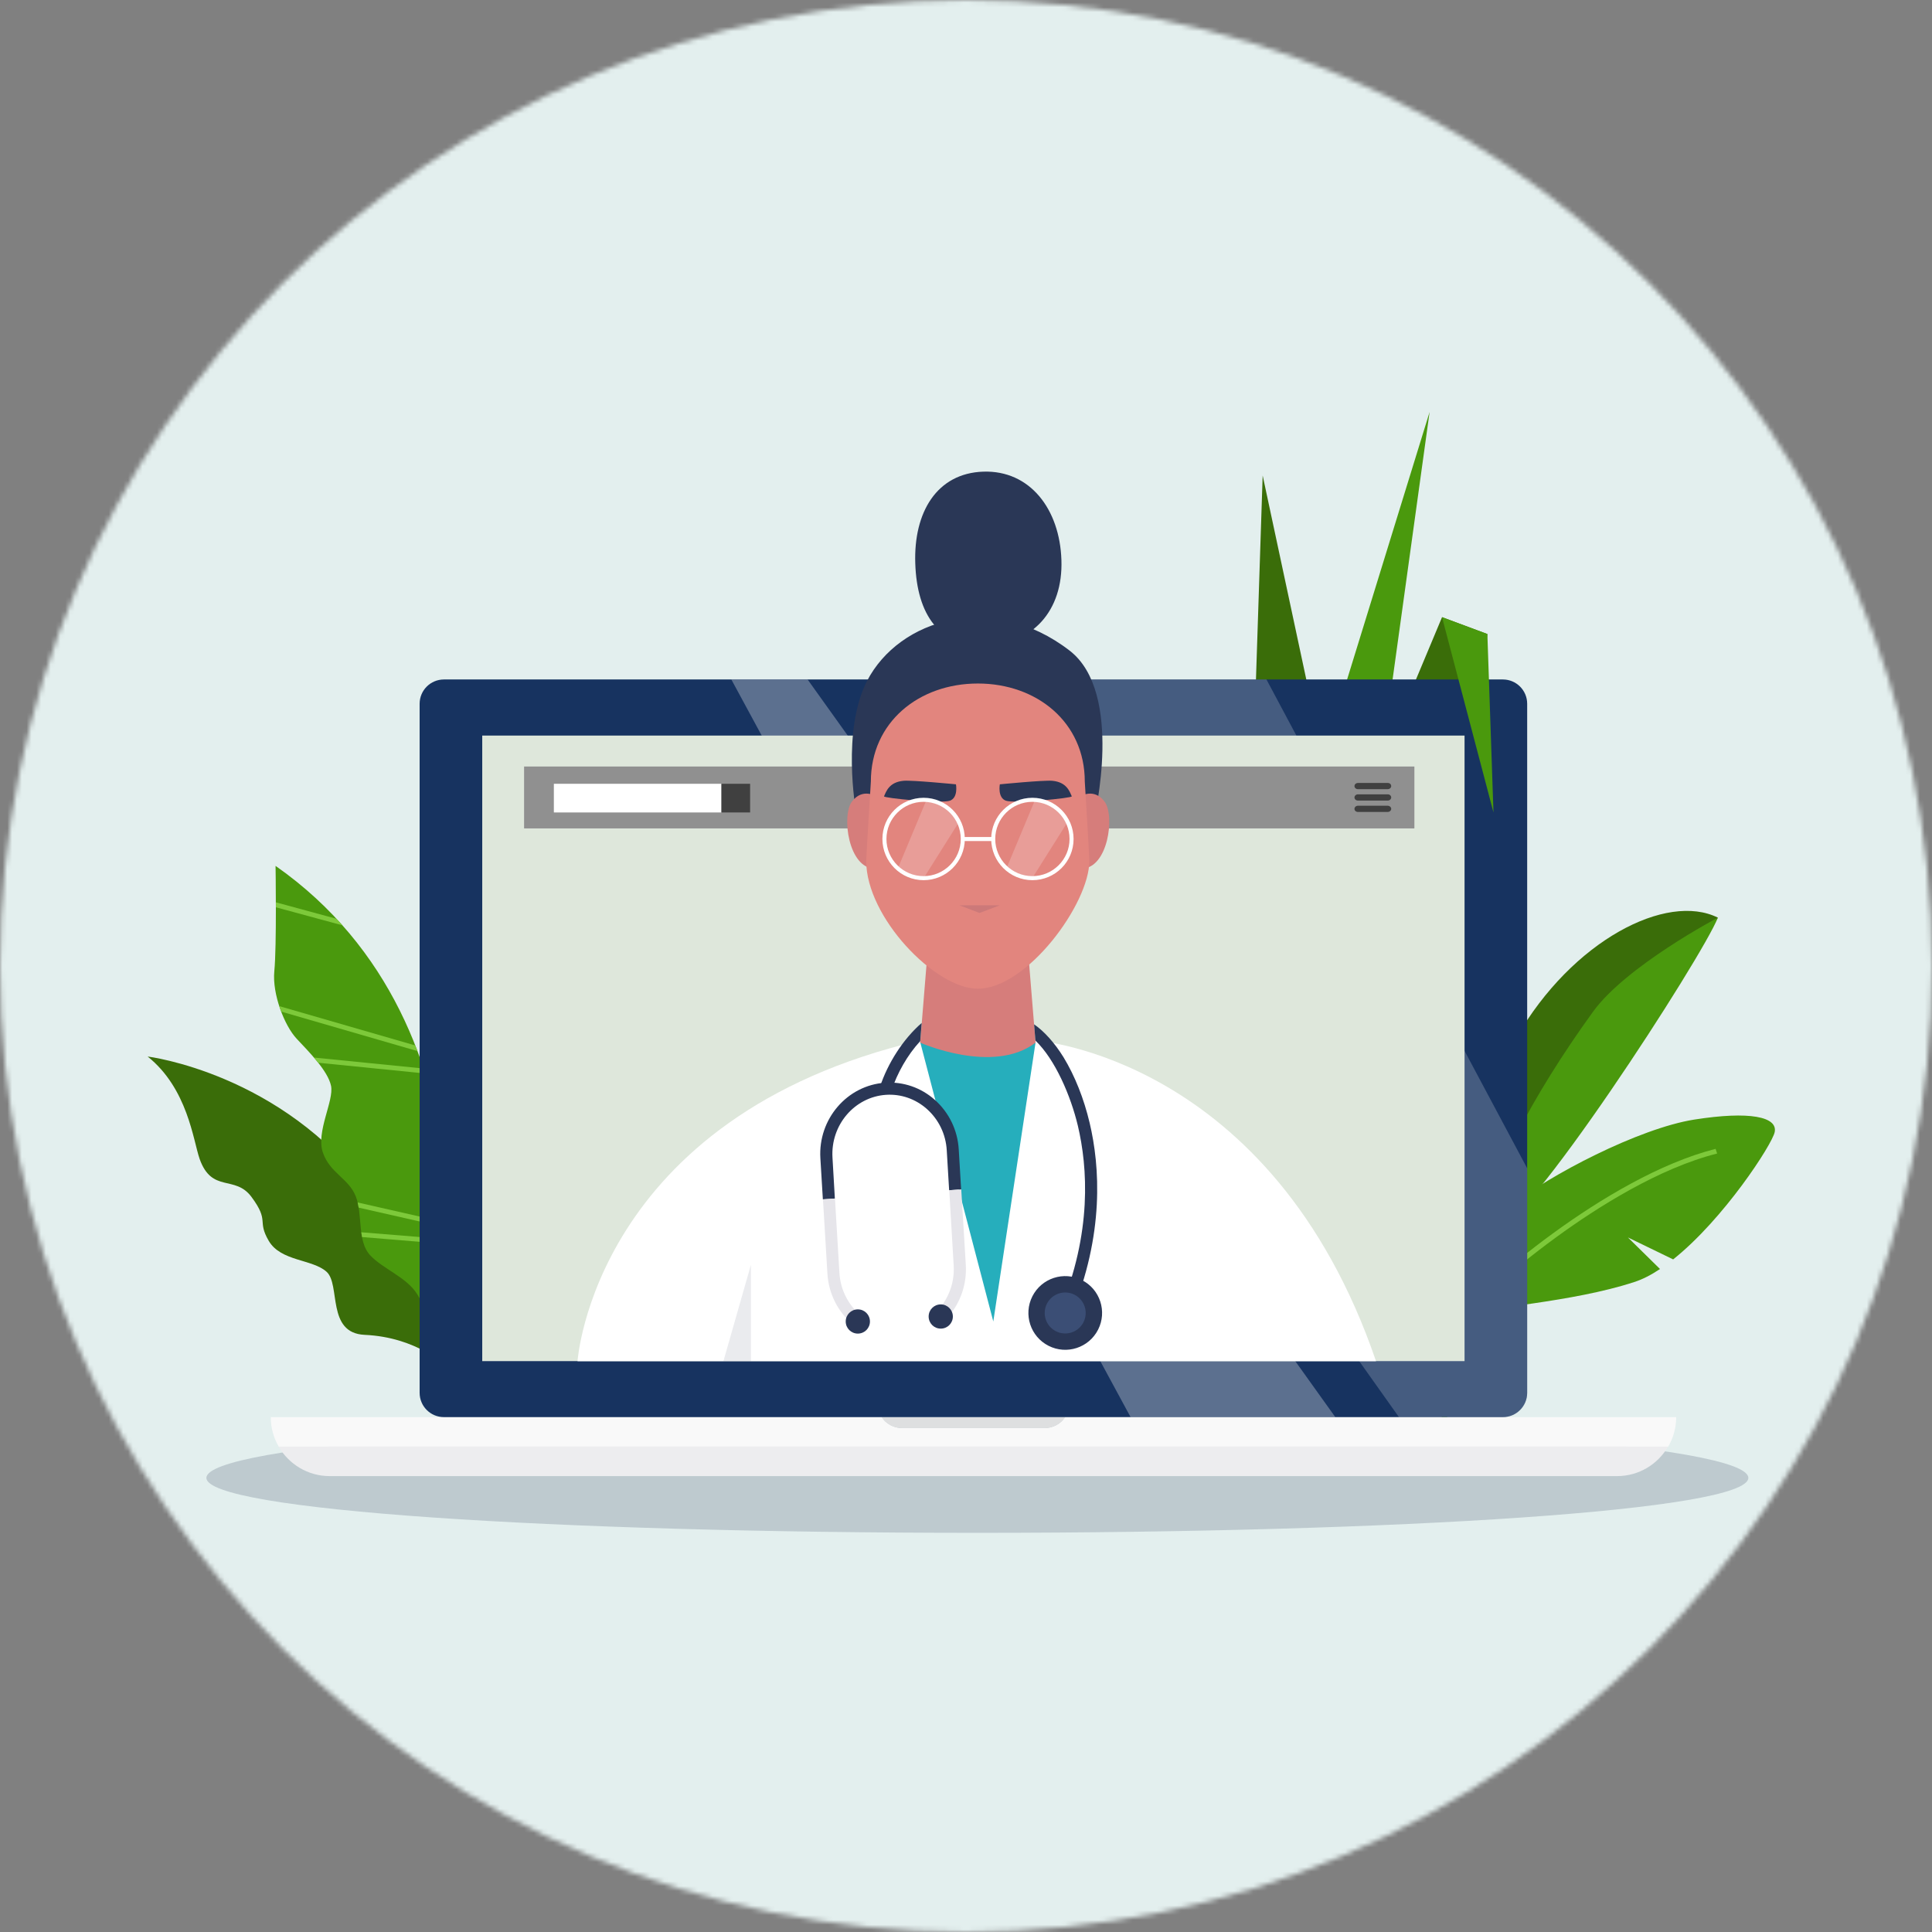 <svg width="400" height="400" viewBox="0 0 400 400" fill="none" xmlns="http://www.w3.org/2000/svg">
<rect x="0" y="0" width="400" height="400" fill="#808080" stroke="none"/>
<mask id="mask0_5968_26361" style="mask-type:alpha" maskUnits="userSpaceOnUse" x="0" y="0" width="400" height="400">
<circle cx="200" cy="200" r="200" fill="#C4C4C4"/>
</mask>
<g mask="url(#mask0_5968_26361)">
<path d="M424 -24H-26V426H424V-24Z" fill="#E3EFEE"/>
<path d="M308.309 283.544L309.402 283.244C304.366 269.23 309.359 252.259 309.402 252.087L308.287 251.83C308.244 252.002 303.166 269.273 308.309 283.544Z" fill="#7DC93A"/>
<path d="M312.981 249.558C320.566 243.387 339.338 233.594 350.802 231.794C362.245 229.994 368.074 231.215 367.431 234.387C366.916 236.915 356.909 252.387 346.409 260.744L337.045 256.201L343.688 262.737C341.888 263.937 340.088 264.88 338.331 265.437C325.559 269.637 307.195 270.751 303.916 272.08C300.638 273.408 306.445 254.851 312.981 249.558Z" fill="#4A990D"/>
<path d="M355.665 189.987C355.665 189.987 320.308 246.623 311.029 253.823C301.729 261.044 302.351 234.944 313.965 214.801C325.558 194.658 345.101 184.715 355.665 189.987Z" fill="#3A6D09"/>
<path d="M355.666 189.988C355.666 189.988 336.659 199.995 329.802 209.488C317.202 226.888 307.859 244.738 307.023 254.745C307.173 255.26 308.373 255.131 308.759 255.174C315.166 255.924 352.581 197.938 355.666 189.988Z" fill="#4A990D"/>
<path d="M298.922 295.695L300.036 295.459C299.994 295.331 296.715 282.902 304.065 271.888C305.244 270.131 312.336 263.338 322.279 256.095C330.786 249.902 343.472 241.867 355.515 238.824L355.194 237.859C332.265 243.688 305.629 267.559 303.079 271.395C295.515 282.752 298.901 295.567 298.922 295.695Z" fill="#7DC93A"/>
<path d="M30.57 218.743C30.57 218.743 58.192 222.107 76.449 246.729C94.706 271.372 92.328 282.857 92.328 282.857C92.328 282.857 86.413 276.857 75.485 276.365C67.556 276 70.556 265.993 67.62 263.315C64.685 260.657 58.149 261.193 55.642 256.907C53.135 252.622 55.899 252.965 52.042 247.779C48.613 243.193 43.877 247.093 41.328 239.936C39.999 236.1 38.863 225.386 30.57 218.743Z" fill="#3A6D09"/>
<path d="M91.509 279.558C91.509 279.558 105.202 213.001 57.052 179.272C57.052 179.272 57.309 195.922 56.794 201.087C56.344 205.78 58.873 212.358 61.444 215.08C63.995 217.801 67.894 221.722 68.537 224.808C69.18 227.894 65.387 234.344 66.844 238.608C68.302 242.894 72.18 243.944 73.659 247.694C75.137 251.444 73.916 256.951 76.616 259.865C79.316 262.78 84.245 264.408 86.452 268.072C88.68 271.758 91.509 279.558 91.509 279.558Z" fill="#4A990D"/>
<path d="M86.41 217.61L58.231 209.445L57.824 208.31L85.981 216.452L86.41 217.61Z" fill="#7DC93A"/>
<path d="M88.043 222.257L65.886 220.028L65.008 218.957L87.701 221.228L88.043 222.257Z" fill="#7DC93A"/>
<path d="M93.245 254.337L74.259 250.029L74.045 248.958L93.224 253.308L93.245 254.337Z" fill="#7DC93A"/>
<path d="M93.294 257.637L74.951 256.116L74.801 255.13L93.294 256.63V257.637Z" fill="#7DC93A"/>
<path d="M70.878 191.574L57.121 187.845V186.816L69.657 190.224L70.878 191.574Z" fill="#7DC93A"/>
<path d="M291.682 144.215L298.56 127.779L307.946 131.272L306.167 145.736L291.682 144.215Z" fill="#3A6D09"/>
<path d="M282.7 181.287L295.986 85.287L268.771 173.53L282.7 181.287Z" fill="#4A990D"/>
<path d="M258.314 193.031L261.422 98.445L279.25 181.802L258.314 193.031Z" fill="#3A6D09"/>
<path opacity="0.2" d="M361.975 305.978C361.975 312.664 290.511 317.357 202.354 317.357C114.197 317.357 42.732 312.664 42.732 305.978C42.732 299.292 114.197 293.85 202.354 293.85C290.511 293.85 361.975 299.271 361.975 305.978Z" fill="#2A3756"/>
<path d="M68.248 305.612H334.798C339.319 305.612 343.241 303.148 345.362 299.505H57.684C59.805 303.148 63.748 305.612 68.248 305.612Z" fill="#EDEDEF"/>
<path d="M220.544 293.399C219.601 294.771 218.037 295.671 216.237 295.671H186.816C185.037 295.671 183.451 294.771 182.509 293.399H56.059C56.059 295.628 56.659 297.707 57.709 299.507H345.387C346.437 297.707 347.037 295.628 347.037 293.399H220.544Z" fill="#F9F9F9"/>
<path d="M186.811 295.671H216.254C218.032 295.671 219.618 294.771 220.561 293.399H182.504C183.447 294.771 185.011 295.671 186.811 295.671Z" fill="#DEDFE0"/>
<path d="M316.186 288.362C316.186 291.148 313.936 293.398 311.15 293.398H91.915C89.129 293.398 86.879 291.148 86.879 288.362V145.712C86.879 142.927 89.129 140.677 91.915 140.677H311.15C313.936 140.677 316.186 142.927 316.186 145.712V288.362Z" fill="#173360"/>
<path opacity="0.3" d="M151.426 140.698L234.076 293.398H276.462L167.219 140.698H151.426Z" fill="white"/>
<path opacity="0.2" d="M316.187 288.362V241.884L262.209 140.677H181.188L289.637 293.398H311.152C313.937 293.398 316.187 291.148 316.187 288.362Z" fill="white"/>
<path d="M303.22 152.292H99.842V281.806H303.22V152.292Z" fill="#DEE7DB"/>
<path d="M292.834 158.698H108.506V171.513H292.834V158.698Z" fill="#909090"/>
<path d="M149.365 162.275H114.672V168.211H149.365V162.275Z" fill="white"/>
<path d="M155.303 162.275H149.367V168.211H155.303V162.275Z" fill="#404040"/>
<path d="M288.035 162.747C288.035 163.09 287.713 163.39 287.328 163.39H281.135C280.749 163.39 280.428 163.112 280.428 162.747C280.428 162.404 280.749 162.104 281.135 162.104H287.328C287.735 162.104 288.035 162.383 288.035 162.747Z" fill="#404040"/>
<path d="M288.035 165.103C288.035 165.446 287.713 165.746 287.328 165.746H281.135C280.749 165.746 280.428 165.467 280.428 165.103C280.428 164.76 280.749 164.46 281.135 164.46H287.328C287.735 164.46 288.035 164.76 288.035 165.103Z" fill="#404040"/>
<path d="M288.035 167.462C288.035 167.805 287.713 168.105 287.328 168.105H281.135C280.749 168.105 280.428 167.826 280.428 167.462C280.428 167.119 280.749 166.819 281.135 166.819H287.328C287.735 166.841 288.035 167.119 288.035 167.462Z" fill="#404040"/>
<path d="M298.559 127.778L309.209 168.214L307.944 131.271L298.559 127.778Z" fill="#4A990D"/>
<path d="M119.572 281.829C119.572 281.829 122.958 231.258 190.501 215.422C211.287 208.522 214.394 215.422 214.394 215.422C214.394 215.422 263.315 218.722 284.894 281.829H119.572Z" fill="white"/>
<path d="M214.395 215.872L205.652 273.6L190.502 215.7L214.395 215.872Z" fill="#26AEBC"/>
<path d="M177.2 167.785C177.2 167.785 174.222 151.221 179.515 140.978C186.179 128.1 205.422 122.335 221.45 134.7C232.786 143.443 226.529 169.414 226.529 169.414L193.079 155.185L177.2 167.785Z" fill="#2A3756"/>
<path d="M214.401 215.872C205.636 222.58 190.508 215.872 190.508 215.872L192.608 190.137H212.301L214.401 215.872Z" fill="#D67D7B"/>
<path d="M181.396 164.871C181.396 164.871 178.568 163.049 176.382 165.964C174.196 168.878 175.654 179.828 181.118 179.828C186.582 179.828 181.396 164.871 181.396 164.871Z" fill="#D67D7B"/>
<path d="M223.672 164.871C223.672 164.871 226.5 163.049 228.686 165.964C230.872 168.878 229.415 179.828 223.95 179.828C218.486 179.828 223.672 164.871 223.672 164.871Z" fill="#D67D7B"/>
<path d="M224.595 161.828C224.595 149.549 214.674 141.514 202.459 141.514C190.224 141.514 180.302 149.549 180.302 161.828C180.302 161.828 179.338 177.492 179.338 178.242C179.338 189.899 193.609 204.707 202.438 204.707C212.638 204.707 225.538 187.092 225.538 178.242C225.559 177.492 224.595 161.828 224.595 161.828Z" fill="#E2857E"/>
<path d="M219.755 115.95C220.119 126.536 213.712 133.35 204.091 133.671C194.469 133.993 189.841 127.221 189.498 116.657C189.133 106.071 193.955 97.971 203.576 97.65C213.219 97.329 219.412 105.386 219.755 115.95Z" fill="#2A3756"/>
<path d="M221.703 272.312L219.389 271.348C226.16 255.19 225.174 241.605 223.16 233.076C221.681 226.862 218.446 219.34 214.374 215.44L214.096 212.076C216.153 213.49 218.339 215.89 220.203 218.912C222.539 222.748 224.403 227.44 225.603 232.498C227.703 241.39 228.731 255.533 221.703 272.312Z" fill="#2A3756"/>
<path d="M184.566 225.812L182.188 225.019C183.795 220.134 186.987 215.119 190.823 211.798L190.523 215.548C187.845 218.462 185.766 222.169 184.566 225.812Z" fill="#2A3756"/>
<path d="M227.35 275.287C229.257 271.53 227.758 266.938 224.001 265.031C220.244 263.125 215.653 264.624 213.746 268.381C211.839 272.138 213.339 276.729 217.095 278.636C220.852 280.543 225.444 279.043 227.35 275.287Z" fill="#2A3756"/>
<path d="M220.593 276.08C222.936 276.05 224.811 274.127 224.781 271.784C224.751 269.441 222.828 267.566 220.485 267.595C218.142 267.625 216.266 269.549 216.296 271.892C216.326 274.235 218.25 276.11 220.593 276.08Z" fill="#3B4E75"/>
<path d="M172.358 239.677C171.95 232.927 176.922 227.099 183.458 226.67C186.543 226.477 189.522 227.506 191.879 229.584C194.343 231.77 195.822 234.813 196.015 238.156L196.508 246.427L198.993 246.256L198.5 238.006C198.265 233.977 196.486 230.334 193.529 227.699C190.679 225.17 187.036 223.927 183.286 224.163C175.4 224.677 169.358 231.684 169.85 239.806L170.365 248.313L172.85 248.142L172.358 239.677Z" fill="#2A3756"/>
<path d="M197.451 262.006C197.644 265.284 196.594 268.434 194.494 270.899L196.401 272.527C198.93 269.57 200.194 265.777 199.958 261.856L199.016 246.256L196.53 246.427L197.451 262.006Z" fill="#E6E5EA"/>
<path d="M176.642 274.284L178.228 272.356C175.613 270.192 173.985 266.977 173.792 263.527L172.87 248.142L170.385 248.313L171.306 263.656C171.542 267.813 173.492 271.67 176.642 274.284Z" fill="#E6E5EA"/>
<path d="M180.112 273.599C180.112 274.992 178.998 276.106 177.605 276.106C176.212 276.106 175.098 274.992 175.098 273.599C175.098 272.206 176.212 271.092 177.605 271.092C178.998 271.092 180.112 272.206 180.112 273.599Z" fill="#2A3756"/>
<path d="M197.28 272.57C197.28 273.963 196.166 275.077 194.773 275.077C193.38 275.077 192.266 273.963 192.266 272.57C192.266 271.177 193.38 270.062 194.773 270.062C196.166 270.062 197.28 271.198 197.28 272.57Z" fill="#2A3756"/>
<path d="M207.006 162.386C207.006 162.386 216.134 161.486 217.891 161.657C220.827 161.936 221.449 163.843 221.899 164.872C222.049 165.236 209.984 166.415 208.249 165.772C206.491 165.129 207.006 162.386 207.006 162.386Z" fill="#2A3756"/>
<path d="M197.922 162.386C197.922 162.386 188.793 161.486 187.036 161.657C184.1 161.936 183.479 163.843 183.029 164.872C182.879 165.236 194.943 166.415 196.679 165.772C198.436 165.129 197.922 162.386 197.922 162.386Z" fill="#2A3756"/>
<path opacity="0.2" d="M191.826 165.602L185.762 180.109L191.226 181.823L198.769 169.844L194.762 166.416L191.826 165.602Z" fill="white"/>
<path opacity="0.2" d="M214.306 165.602L208.242 180.109L213.706 181.823L221.249 169.844L217.242 166.416L214.306 165.602Z" fill="white"/>
<path d="M191.222 182.23C186.508 182.23 182.693 178.394 182.693 173.701C182.693 168.987 186.529 165.173 191.222 165.173C195.936 165.173 199.751 169.009 199.751 173.701C199.751 178.416 195.915 182.23 191.222 182.23ZM191.222 166.009C186.979 166.009 183.529 169.459 183.529 173.701C183.529 177.944 186.979 181.394 191.222 181.394C195.465 181.394 198.915 177.944 198.915 173.701C198.915 169.459 195.465 166.009 191.222 166.009Z" fill="white"/>
<path d="M213.745 182.23C209.031 182.23 205.217 178.394 205.217 173.701C205.217 168.987 209.053 165.173 213.745 165.173C218.46 165.173 222.274 169.009 222.274 173.701C222.274 178.416 218.46 182.23 213.745 182.23ZM213.745 166.009C209.503 166.009 206.053 169.459 206.053 173.701C206.053 177.944 209.503 181.394 213.745 181.394C217.988 181.394 221.438 177.944 221.438 173.701C221.438 169.459 217.988 166.009 213.745 166.009Z" fill="white"/>
<path d="M205.626 173.294H199.326V174.13H205.626V173.294Z" fill="white"/>
<path opacity="0.1" d="M155.471 281.83V261.858L149.771 281.83H155.471Z" fill="#2A3756"/>
<path d="M198.646 187.436H206.982L202.804 189.021L198.646 187.436Z" fill="#CC7979"/>
</g>
</svg>

